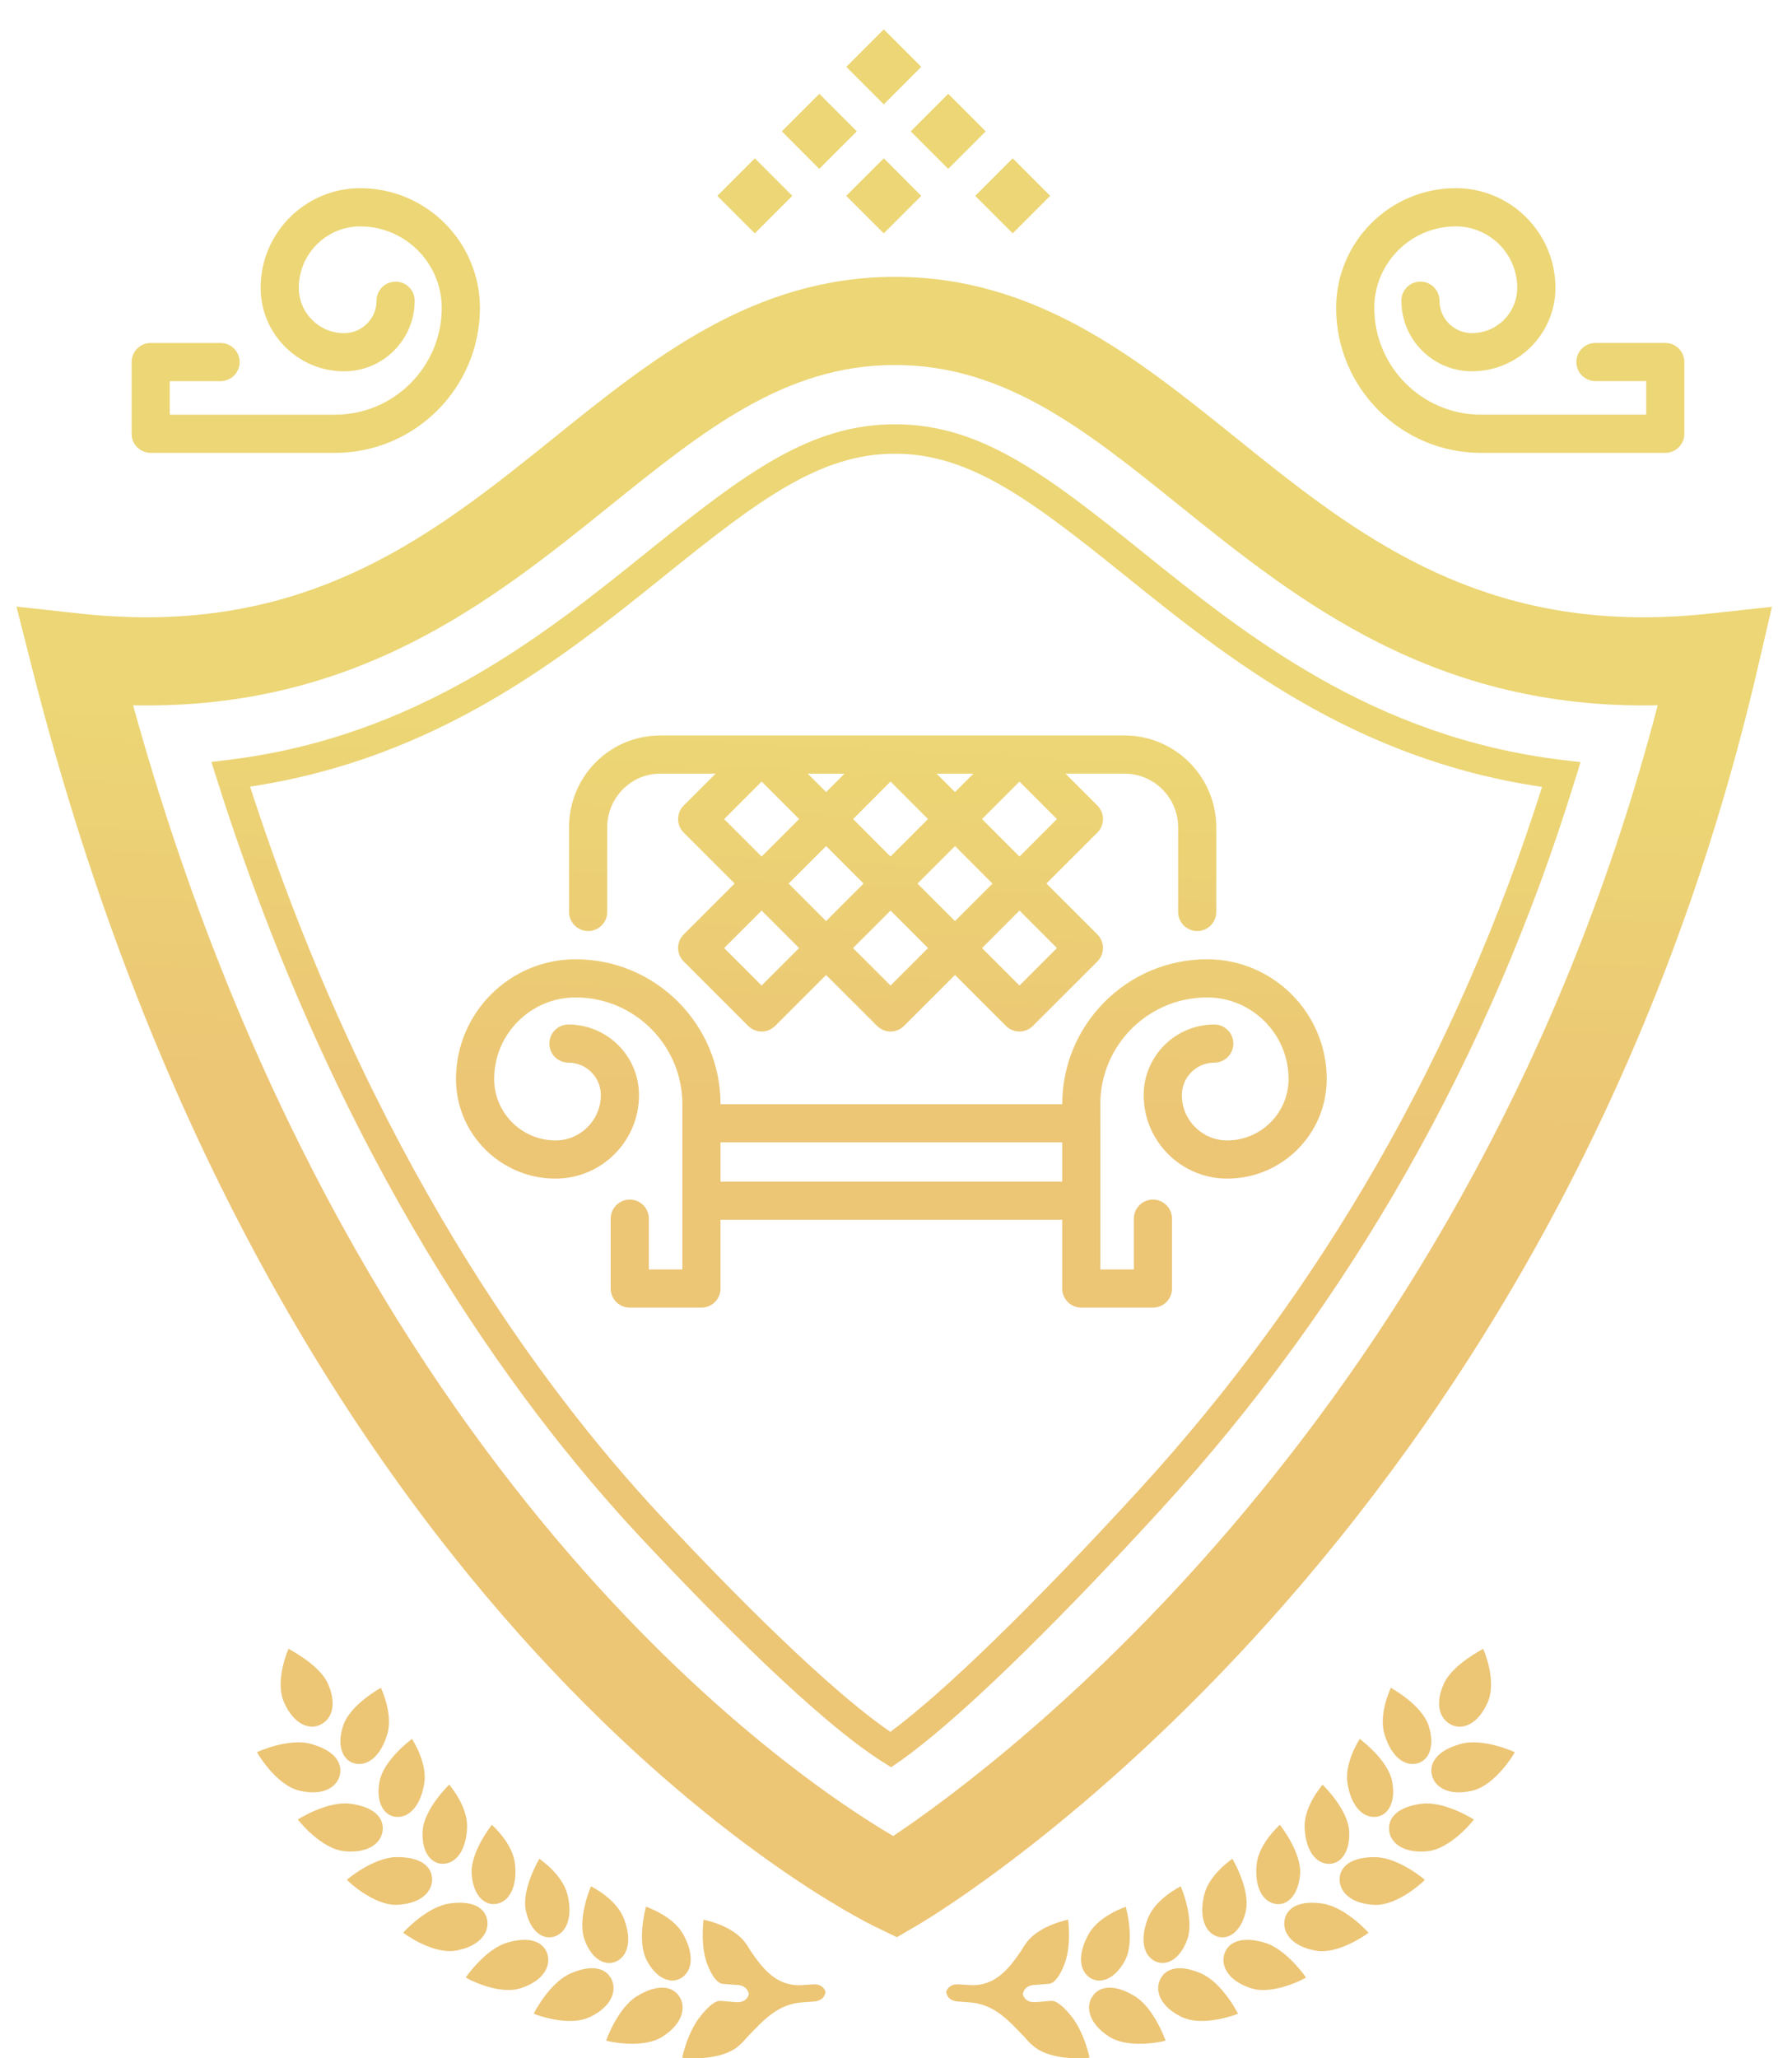 <?xml version="1.0" encoding="utf-8"?>
<!-- Generator: Adobe Illustrator 16.0.3, SVG Export Plug-In . SVG Version: 6.00 Build 0)  -->
<!DOCTYPE svg PUBLIC "-//W3C//DTD SVG 1.1//EN" "http://www.w3.org/Graphics/SVG/1.1/DTD/svg11.dtd">
<svg version="1.1" id="Layer_1" xmlns="http://www.w3.org/2000/svg" xmlns:xlink="http://www.w3.org/1999/xlink" x="0px" y="0px"
	 width="61px" height="70.04px" viewBox="0 0 61 70.04" enable-background="new 0 0 61 70.04" xml:space="preserve">
<g>
	<linearGradient id="SVGID_1_" gradientUnits="userSpaceOnUse" x1="18.312" y1="44.134" x2="19.479" y2="18.801">
		<stop  offset="0.253" style="stop-color:#ECC575"/>
		<stop  offset="0.769" style="stop-color:#ECD675"/>
	</linearGradient>
	<path fill="url(#SVGID_1_)" d="M18.63,66.481c-0.137-0.417-0.606-0.598-1.358-0.381c-0.75,0.215-1.419,1.186-1.417,1.189
		c-0.009,0.008,1.104,0.621,1.88,0.361C18.506,67.398,18.763,66.894,18.63,66.481z"/>
	<linearGradient id="SVGID_2_" gradientUnits="userSpaceOnUse" x1="19.582" y1="44.193" x2="20.749" y2="18.859">
		<stop  offset="0.253" style="stop-color:#ECC575"/>
		<stop  offset="0.769" style="stop-color:#ECD675"/>
	</linearGradient>
	<path fill="url(#SVGID_2_)" d="M18.916,65.879c0.402-0.162,0.574-0.696,0.401-1.41c-0.175-0.705-0.957-1.213-0.957-1.221
		c0.004,0-0.615,1.02-0.46,1.764C18.057,65.756,18.522,66.042,18.916,65.879z"/>
	<linearGradient id="SVGID_3_" gradientUnits="userSpaceOnUse" x1="17.702" y1="44.106" x2="18.868" y2="18.773">
		<stop  offset="0.253" style="stop-color:#ECC575"/>
		<stop  offset="0.769" style="stop-color:#ECD675"/>
	</linearGradient>
	<path fill="url(#SVGID_3_)" d="M17.532,63.429c-0.081-0.724-0.789-1.329-0.788-1.337c0.003,0-0.744,0.93-0.688,1.685
		c0.058,0.761,0.478,1.104,0.892,0.996C17.367,64.665,17.609,64.159,17.532,63.429z"/>
	<linearGradient id="SVGID_4_" gradientUnits="userSpaceOnUse" x1="23.065" y1="44.353" x2="24.231" y2="19.02">
		<stop  offset="0.253" style="stop-color:#ECC575"/>
		<stop  offset="0.769" style="stop-color:#ECD675"/>
	</linearGradient>
	<path fill="url(#SVGID_4_)" d="M23.121,67.93c-0.246-0.367-0.754-0.418-1.426-0.014c-0.673,0.403-1.063,1.518-1.06,1.521
		c-0.006,0.008,1.241,0.312,1.93-0.144C23.249,68.849,23.362,68.292,23.121,67.93z"/>
	<linearGradient id="SVGID_5_" gradientUnits="userSpaceOnUse" x1="16.154" y1="44.035" x2="17.32" y2="18.701">
		<stop  offset="0.253" style="stop-color:#ECC575"/>
		<stop  offset="0.769" style="stop-color:#ECD675"/>
	</linearGradient>
	<path fill="url(#SVGID_5_)" d="M16.584,65.331c-0.083-0.432-0.521-0.674-1.295-0.558c-0.773,0.114-1.565,0.987-1.564,0.99
		c-0.009,0.005,1.015,0.764,1.818,0.606C16.338,66.221,16.66,65.754,16.584,65.331z"/>
	<linearGradient id="SVGID_6_" gradientUnits="userSpaceOnUse" x1="26.785" y1="44.524" x2="27.951" y2="19.19">
		<stop  offset="0.253" style="stop-color:#ECC575"/>
		<stop  offset="0.769" style="stop-color:#ECD675"/>
	</linearGradient>
	<path fill="url(#SVGID_6_)" d="M27.662,67.524c-0.121,0.008-0.245,0.018-0.367,0.025c-0.872,0.05-1.346-0.58-1.753-1.178
		c-0.055-0.099-0.12-0.197-0.198-0.299c-0.453-0.58-1.391-0.744-1.394-0.752c0.002,0.002-0.125,0.898,0.138,1.547
		c0.127,0.318,0.305,0.614,0.509,0.637c0.168,0.015,0.339,0.029,0.509,0.039c0.361,0.024,0.385,0.314,0.385,0.314
		s-0.049,0.293-0.423,0.271c-0.177-0.014-0.351-0.026-0.528-0.043c-0.208-0.022-0.452,0.224-0.678,0.498
		c-0.459,0.549-0.641,1.433-0.638,1.435c-0.005,0.01,1.285,0.146,1.916-0.399c0.108-0.092,0.197-0.186,0.271-0.277
		c0.547-0.561,1.034-1.157,1.921-1.209c0.126-0.008,0.254-0.018,0.38-0.027c0.382-0.033,0.389-0.332,0.388-0.332
		C28.1,67.774,28.03,67.491,27.662,67.524z"/>
	<linearGradient id="SVGID_7_" gradientUnits="userSpaceOnUse" x1="21.59" y1="44.286" x2="22.757" y2="18.952">
		<stop  offset="0.253" style="stop-color:#ECC575"/>
		<stop  offset="0.769" style="stop-color:#ECD675"/>
	</linearGradient>
	<path fill="url(#SVGID_7_)" d="M21.023,66.719c0.378-0.215,0.479-0.766,0.208-1.45c-0.27-0.679-1.114-1.078-1.115-1.085
		c0.004,0-0.474,1.091-0.221,1.809C20.151,66.711,20.651,66.933,21.023,66.719z"/>
	<linearGradient id="SVGID_8_" gradientUnits="userSpaceOnUse" x1="20.627" y1="44.241" x2="21.793" y2="18.907">
		<stop  offset="0.253" style="stop-color:#ECC575"/>
		<stop  offset="0.769" style="stop-color:#ECD675"/>
	</linearGradient>
	<path fill="url(#SVGID_8_)" d="M20.818,67.353c-0.193-0.396-0.683-0.515-1.4-0.2c-0.719,0.313-1.251,1.364-1.249,1.366
		c-0.008,0.008,1.18,0.472,1.917,0.112C20.818,68.278,21.006,67.745,20.818,67.353z"/>
	<linearGradient id="SVGID_9_" gradientUnits="userSpaceOnUse" x1="23.689" y1="44.381" x2="24.855" y2="19.048">
		<stop  offset="0.253" style="stop-color:#ECC575"/>
		<stop  offset="0.769" style="stop-color:#ECD675"/>
	</linearGradient>
	<path fill="url(#SVGID_9_)" d="M23.239,67.272c0.35-0.262,0.374-0.822,0.01-1.466c-0.363-0.636-1.26-0.921-1.261-0.927
		c0.005,0-0.324,1.145,0.025,1.822C22.366,67.377,22.897,67.536,23.239,67.272z"/>
	<linearGradient id="SVGID_10_" gradientUnits="userSpaceOnUse" x1="12.424" y1="43.863" x2="13.591" y2="18.529">
		<stop  offset="0.253" style="stop-color:#ECC575"/>
		<stop  offset="0.769" style="stop-color:#ECD675"/>
	</linearGradient>
	<path fill="url(#SVGID_10_)" d="M13.028,62.267c0.034-0.44-0.329-0.792-1.111-0.892c-0.779-0.1-1.775,0.533-1.775,0.537
		c-0.008,0.004,0.788,1.019,1.607,1.082C12.56,63.064,12.993,62.7,13.028,62.267z"/>
	<linearGradient id="SVGID_11_" gradientUnits="userSpaceOnUse" x1="11.076" y1="43.801" x2="12.242" y2="18.468">
		<stop  offset="0.253" style="stop-color:#ECC575"/>
		<stop  offset="0.769" style="stop-color:#ECD675"/>
	</linearGradient>
	<path fill="url(#SVGID_11_)" d="M10.935,58.672c0.395-0.213,0.523-0.728,0.222-1.393c-0.298-0.652-1.33-1.162-1.333-1.176
		c-0.003-0.01-0.489,1.087-0.149,1.838C10.009,58.684,10.543,58.887,10.935,58.672z"/>
	<linearGradient id="SVGID_12_" gradientUnits="userSpaceOnUse" x1="10.911" y1="43.794" x2="12.077" y2="18.46">
		<stop  offset="0.253" style="stop-color:#ECC575"/>
		<stop  offset="0.769" style="stop-color:#ECD675"/>
	</linearGradient>
	<path fill="url(#SVGID_12_)" d="M11.572,60.387c0.09-0.432-0.224-0.838-0.989-1.047c-0.763-0.213-1.835,0.279-1.835,0.281
		c-0.009,0.004,0.651,1.135,1.458,1.313C11.002,61.118,11.481,60.814,11.572,60.387z"/>
	<linearGradient id="SVGID_13_" gradientUnits="userSpaceOnUse" x1="15.983" y1="44.027" x2="17.149" y2="18.693">
		<stop  offset="0.253" style="stop-color:#ECC575"/>
		<stop  offset="0.769" style="stop-color:#ECD675"/>
	</linearGradient>
	<path fill="url(#SVGID_13_)" d="M14.706,63.288c0.124,0.104,0.278,0.146,0.438,0.127c0.431-0.051,0.737-0.521,0.756-1.254
		c0.015-0.727-0.609-1.426-0.607-1.432c-0.001,0-0.002-0.004-0.002-0.004c0.003,0.002-0.86,0.822-0.904,1.581
		C14.359,62.782,14.496,63.118,14.706,63.288z"/>
	<linearGradient id="SVGID_14_" gradientUnits="userSpaceOnUse" x1="14.443" y1="43.956" x2="15.609" y2="18.623">
		<stop  offset="0.253" style="stop-color:#ECC575"/>
		<stop  offset="0.769" style="stop-color:#ECD675"/>
	</linearGradient>
	<path fill="url(#SVGID_14_)" d="M12.919,60.62c-0.141,0.752,0.18,1.201,0.608,1.205c0.435,0.008,0.801-0.416,0.915-1.146
		c0.111-0.72-0.419-1.501-0.417-1.511C14.029,59.17,13.063,59.868,12.919,60.62z"/>
	<linearGradient id="SVGID_15_" gradientUnits="userSpaceOnUse" x1="14.18" y1="43.944" x2="15.347" y2="18.61">
		<stop  offset="0.253" style="stop-color:#ECC575"/>
		<stop  offset="0.769" style="stop-color:#ECD675"/>
	</linearGradient>
	<path fill="url(#SVGID_15_)" d="M14.708,63.92c-0.008-0.166-0.073-0.311-0.191-0.428c-0.191-0.193-0.533-0.306-1.024-0.3
		c-0.783,0.007-1.685,0.767-1.685,0.771l0.003,0.002c-0.009,0.007,0.909,0.896,1.727,0.849
		C14.348,64.773,14.728,64.353,14.708,63.92z"/>
	<linearGradient id="SVGID_16_" gradientUnits="userSpaceOnUse" x1="13.107" y1="43.895" x2="14.273" y2="18.561">
		<stop  offset="0.253" style="stop-color:#ECC575"/>
		<stop  offset="0.769" style="stop-color:#ECD675"/>
	</linearGradient>
	<path fill="url(#SVGID_16_)" d="M11.679,58.725c-0.238,0.734,0.021,1.227,0.447,1.291c0.434,0.068,0.852-0.305,1.06-1.016
		c0.203-0.703-0.223-1.563-0.218-1.57C12.971,57.434,11.919,57.993,11.679,58.725z"/>
	<linearGradient id="SVGID_17_" gradientUnits="userSpaceOnUse" x1="35.75" y1="44.937" x2="36.916" y2="19.604">
		<stop  offset="0.253" style="stop-color:#ECC575"/>
		<stop  offset="0.769" style="stop-color:#ECD675"/>
	</linearGradient>
	<path fill="url(#SVGID_17_)" d="M35.768,68.084c-0.177,0.018-0.35,0.031-0.527,0.043c-0.374,0.022-0.424-0.271-0.424-0.271
		s0.024-0.29,0.386-0.313c0.17-0.012,0.34-0.025,0.509-0.041c0.205-0.021,0.383-0.316,0.51-0.637
		c0.264-0.646,0.137-1.543,0.137-1.546c0,0.009-0.938,0.173-1.395,0.753c-0.076,0.1-0.141,0.199-0.197,0.299
		c-0.406,0.596-0.881,1.227-1.752,1.176c-0.121-0.008-0.246-0.018-0.367-0.024c-0.369-0.032-0.438,0.25-0.437,0.25
		c-0.001,0,0.005,0.3,0.388,0.332c0.127,0.011,0.254,0.021,0.381,0.028c0.887,0.051,1.371,0.648,1.92,1.207
		c0.074,0.094,0.162,0.188,0.271,0.277c0.629,0.545,1.92,0.41,1.916,0.4c0.003-0.002-0.18-0.887-0.639-1.436
		C36.223,68.31,35.979,68.064,35.768,68.084z"/>
	<linearGradient id="SVGID_18_" gradientUnits="userSpaceOnUse" x1="38.605" y1="45.069" x2="39.772" y2="19.735">
		<stop  offset="0.253" style="stop-color:#ECC575"/>
		<stop  offset="0.769" style="stop-color:#ECD675"/>
	</linearGradient>
	<path fill="url(#SVGID_18_)" d="M38.298,66.704c0.349-0.68,0.021-1.824,0.024-1.822c0,0.004-0.899,0.289-1.262,0.926
		c-0.361,0.643-0.34,1.203,0.01,1.466C37.413,67.536,37.945,67.377,38.298,66.704z"/>
	<linearGradient id="SVGID_19_" gradientUnits="userSpaceOnUse" x1="49.483" y1="45.57" x2="50.65" y2="20.236">
		<stop  offset="0.253" style="stop-color:#ECC575"/>
		<stop  offset="0.769" style="stop-color:#ECD675"/>
	</linearGradient>
	<path fill="url(#SVGID_19_)" d="M48.393,61.377c-0.781,0.098-1.144,0.449-1.108,0.891c0.034,0.432,0.467,0.797,1.278,0.727
		c0.817-0.063,1.614-1.076,1.604-1.08C50.168,61.909,49.172,61.277,48.393,61.377z"/>
	<linearGradient id="SVGID_20_" gradientUnits="userSpaceOnUse" x1="45.944" y1="45.407" x2="47.111" y2="20.073">
		<stop  offset="0.253" style="stop-color:#ECC575"/>
		<stop  offset="0.769" style="stop-color:#ECD675"/>
	</linearGradient>
	<path fill="url(#SVGID_20_)" d="M45.018,60.73c0.002,0.005-0.623,0.704-0.608,1.431c0.021,0.733,0.325,1.205,0.757,1.256
		c0.161,0.019,0.314-0.024,0.438-0.127c0.209-0.172,0.348-0.508,0.32-0.982c-0.043-0.76-0.908-1.579-0.904-1.581L45.018,60.73z"/>
	<linearGradient id="SVGID_21_" gradientUnits="userSpaceOnUse" x1="48.512" y1="45.525" x2="49.678" y2="20.191">
		<stop  offset="0.253" style="stop-color:#ECC575"/>
		<stop  offset="0.769" style="stop-color:#ECD675"/>
	</linearGradient>
	<path fill="url(#SVGID_21_)" d="M48.184,60.016c0.428-0.064,0.687-0.557,0.448-1.291c-0.239-0.73-1.292-1.291-1.289-1.295
		c0.005,0.008-0.423,0.867-0.218,1.57C47.333,59.711,47.751,60.084,48.184,60.016z"/>
	<linearGradient id="SVGID_22_" gradientUnits="userSpaceOnUse" x1="50.801" y1="45.63" x2="51.967" y2="20.297">
		<stop  offset="0.253" style="stop-color:#ECC575"/>
		<stop  offset="0.769" style="stop-color:#ECD675"/>
	</linearGradient>
	<path fill="url(#SVGID_22_)" d="M49.727,59.34c-0.765,0.209-1.08,0.615-0.988,1.047c0.093,0.427,0.57,0.73,1.365,0.548
		c0.809-0.179,1.47-1.31,1.459-1.313C51.563,59.62,50.49,59.127,49.727,59.34z"/>
	<linearGradient id="SVGID_23_" gradientUnits="userSpaceOnUse" x1="39.467" y1="45.108" x2="40.633" y2="19.774">
		<stop  offset="0.253" style="stop-color:#ECC575"/>
		<stop  offset="0.769" style="stop-color:#ECD675"/>
	</linearGradient>
	<path fill="url(#SVGID_23_)" d="M38.616,67.917c-0.673-0.404-1.183-0.354-1.429,0.014c-0.242,0.361-0.127,0.919,0.558,1.363
		c0.688,0.455,1.938,0.15,1.93,0.144C39.678,69.434,39.288,68.321,38.616,67.917z"/>
	<linearGradient id="SVGID_24_" gradientUnits="userSpaceOnUse" x1="47.342" y1="45.471" x2="48.508" y2="20.138">
		<stop  offset="0.253" style="stop-color:#ECC575"/>
		<stop  offset="0.769" style="stop-color:#ECD675"/>
	</linearGradient>
	<path fill="url(#SVGID_24_)" d="M46.285,59.17c0.002,0.008-0.528,0.789-0.416,1.51c0.113,0.729,0.479,1.152,0.914,1.145
		c0.429-0.002,0.75-0.453,0.607-1.205C47.246,59.868,46.282,59.172,46.285,59.17z"/>
	<linearGradient id="SVGID_25_" gradientUnits="userSpaceOnUse" x1="50.424" y1="45.613" x2="51.59" y2="20.279">
		<stop  offset="0.253" style="stop-color:#ECC575"/>
		<stop  offset="0.769" style="stop-color:#ECD675"/>
	</linearGradient>
	<path fill="url(#SVGID_25_)" d="M50.634,57.943c0.343-0.751-0.146-1.849-0.149-1.838c-0.002,0.013-1.032,0.522-1.332,1.177
		c-0.301,0.663-0.172,1.178,0.223,1.393C49.768,58.888,50.301,58.685,50.634,57.943z"/>
	<linearGradient id="SVGID_26_" gradientUnits="userSpaceOnUse" x1="47.899" y1="45.497" x2="49.066" y2="20.163">
		<stop  offset="0.253" style="stop-color:#ECC575"/>
		<stop  offset="0.769" style="stop-color:#ECD675"/>
	</linearGradient>
	<path fill="url(#SVGID_26_)" d="M45.792,63.495c-0.118,0.116-0.185,0.262-0.19,0.428c-0.021,0.432,0.358,0.852,1.17,0.893
		c0.816,0.048,1.735-0.842,1.727-0.85H48.5c0.003-0.006-0.898-0.766-1.682-0.771C46.325,63.187,45.984,63.299,45.792,63.495z"/>
	<linearGradient id="SVGID_27_" gradientUnits="userSpaceOnUse" x1="46.079" y1="45.413" x2="47.246" y2="20.079">
		<stop  offset="0.253" style="stop-color:#ECC575"/>
		<stop  offset="0.769" style="stop-color:#ECD675"/>
	</linearGradient>
	<path fill="url(#SVGID_27_)" d="M45.02,64.774c-0.771-0.117-1.211,0.125-1.293,0.559c-0.078,0.424,0.244,0.89,1.039,1.039
		c0.805,0.155,1.827-0.604,1.817-0.607C46.587,65.76,45.795,64.888,45.02,64.774z"/>
	<linearGradient id="SVGID_28_" gradientUnits="userSpaceOnUse" x1="42.584" y1="45.252" x2="43.751" y2="19.918">
		<stop  offset="0.253" style="stop-color:#ECC575"/>
		<stop  offset="0.769" style="stop-color:#ECD675"/>
	</linearGradient>
	<path fill="url(#SVGID_28_)" d="M42.411,65.012c0.153-0.744-0.466-1.764-0.461-1.764c0,0.008-0.783,0.516-0.957,1.221
		c-0.175,0.714-0.002,1.248,0.401,1.41C41.788,66.042,42.253,65.756,42.411,65.012z"/>
	<linearGradient id="SVGID_29_" gradientUnits="userSpaceOnUse" x1="40.655" y1="45.163" x2="41.822" y2="19.829">
		<stop  offset="0.253" style="stop-color:#ECC575"/>
		<stop  offset="0.769" style="stop-color:#ECD675"/>
	</linearGradient>
	<path fill="url(#SVGID_29_)" d="M40.416,65.991c0.252-0.717-0.227-1.808-0.223-1.808c0,0.008-0.844,0.407-1.115,1.085
		c-0.27,0.686-0.17,1.234,0.209,1.449C39.659,66.933,40.159,66.709,40.416,65.991z"/>
	<linearGradient id="SVGID_30_" gradientUnits="userSpaceOnUse" x1="41.835" y1="45.217" x2="43.002" y2="19.884">
		<stop  offset="0.253" style="stop-color:#ECC575"/>
		<stop  offset="0.769" style="stop-color:#ECD675"/>
	</linearGradient>
	<path fill="url(#SVGID_30_)" d="M40.891,67.154c-0.716-0.315-1.207-0.196-1.398,0.2c-0.188,0.393,0,0.926,0.73,1.277
		c0.737,0.359,1.926-0.104,1.918-0.111C42.143,68.518,41.611,67.467,40.891,67.154z"/>
	<linearGradient id="SVGID_31_" gradientUnits="userSpaceOnUse" x1="44.355" y1="45.334" x2="45.521" y2="20">
		<stop  offset="0.253" style="stop-color:#ECC575"/>
		<stop  offset="0.769" style="stop-color:#ECD675"/>
	</linearGradient>
	<path fill="url(#SVGID_31_)" d="M43.363,64.773c0.412,0.108,0.832-0.235,0.892-0.996c0.056-0.755-0.69-1.685-0.688-1.685
		c0,0.008-0.707,0.613-0.789,1.337C42.702,64.159,42.943,64.665,43.363,64.773z"/>
	<linearGradient id="SVGID_32_" gradientUnits="userSpaceOnUse" x1="44.048" y1="45.319" x2="45.214" y2="19.985">
		<stop  offset="0.253" style="stop-color:#ECC575"/>
		<stop  offset="0.769" style="stop-color:#ECD675"/>
	</linearGradient>
	<path fill="url(#SVGID_32_)" d="M43.039,66.1c-0.752-0.217-1.221-0.036-1.359,0.381c-0.133,0.413,0.123,0.917,0.895,1.17
		c0.775,0.26,1.891-0.354,1.88-0.361C44.457,67.286,43.788,66.314,43.039,66.1z"/>
	<linearGradient id="SVGID_33_" gradientUnits="userSpaceOnUse" x1="29.334" y1="44.642" x2="30.5" y2="19.309">
		<stop  offset="0.253" style="stop-color:#ECC575"/>
		<stop  offset="0.769" style="stop-color:#ECD675"/>
	</linearGradient>
	<path fill="url(#SVGID_33_)" d="M58.214,20.877c-0.776,0.085-1.543,0.128-2.276,0.128c-6.283,0-10.155-3.117-13.899-6.132
		c-3.329-2.68-6.772-5.452-11.576-5.452c-4.803,0-8.246,2.771-11.575,5.452c-3.745,3.015-7.618,6.132-13.899,6.132
		c-0.741,0-1.508-0.043-2.278-0.128l-2.15-0.236l0.532,2.097C9.376,55.374,28.979,65.169,29.81,65.57l0.72,0.348l0.69-0.403
		c0.883-0.518,21.696-12.998,28.618-42.807l0.479-2.06L58.214,20.877z M30.405,62.475C26.947,60.445,11.807,50.256,4.531,24
		c7.591,0.156,12.199-3.54,16.237-6.791c3.192-2.569,5.949-4.789,9.694-4.789c3.746,0,6.503,2.219,9.694,4.789
		c4.045,3.256,8.688,6.952,16.273,6.79C50.122,48.159,33.97,60.091,30.405,62.475z"/>
	<linearGradient id="SVGID_34_" gradientUnits="userSpaceOnUse" x1="29.636" y1="44.656" x2="30.803" y2="19.322">
		<stop  offset="0.253" style="stop-color:#ECC575"/>
		<stop  offset="0.769" style="stop-color:#ECD675"/>
	</linearGradient>
	<path fill="url(#SVGID_34_)" d="M30.462,14.438c-2.889,0-5.085,1.65-8.429,4.342c-3.477,2.799-7.803,6.283-14.24,7.074
		l-0.597,0.073l0.182,0.574c4.103,12.967,10.109,21.193,14.426,25.81c2.543,2.719,6.039,6.252,8.25,7.647l0.28,0.177l0.272-0.189
		c1.86-1.296,5.019-4.337,8.894-8.563c6.463-7.049,11.215-15.419,14.124-24.877l0.177-0.572l-0.595-0.071
		c-6.485-0.773-10.827-4.271-14.315-7.082C35.545,16.088,33.348,14.438,30.462,14.438z M38.764,50.708
		c-3.641,3.969-6.623,6.867-8.456,8.222c-1.688-1.151-4.428-3.724-7.774-7.302c-4.183-4.474-9.982-12.399-14.022-24.862
		c6.388-0.958,10.68-4.413,14.148-7.206c3.174-2.556,5.249-4.122,7.802-4.122c2.551,0,4.626,1.566,7.802,4.121
		c3.481,2.805,7.79,6.276,14.229,7.217C49.612,35.861,44.995,43.91,38.764,50.708z"/>
	<linearGradient id="SVGID_35_" gradientUnits="userSpaceOnUse" x1="29.693" y1="44.659" x2="30.859" y2="19.325">
		<stop  offset="0.253" style="stop-color:#ECC575"/>
		<stop  offset="0.769" style="stop-color:#ECD675"/>
	</linearGradient>
	<path fill="url(#SVGID_35_)" d="M22.477,25.027c-0.836,0-1.618,0.326-2.204,0.918c-0.582,0.589-0.902,1.373-0.902,2.208v2.879
		c0,0.358,0.291,0.649,0.649,0.649c0.359,0,0.65-0.291,0.65-0.649v-2.879c0-1.008,0.81-1.828,1.806-1.828h1.883l-1.087,1.087
		c-0.122,0.122-0.19,0.287-0.19,0.459c0,0.172,0.069,0.337,0.191,0.459l1.735,1.733l-1.736,1.735
		c-0.122,0.122-0.19,0.287-0.19,0.459c0,0.172,0.069,0.337,0.191,0.459l2.195,2.193c0.127,0.127,0.292,0.19,0.459,0.19
		c0.166,0,0.333-0.063,0.459-0.19l1.734-1.734l1.736,1.734c0.127,0.127,0.292,0.19,0.459,0.19s0.332-0.063,0.459-0.19l1.735-1.734
		l1.733,1.734c0.127,0.126,0.294,0.19,0.461,0.19c0.165,0,0.331-0.063,0.458-0.19l2.195-2.193c0.122-0.122,0.19-0.287,0.19-0.459
		c0-0.172-0.068-0.338-0.189-0.459l-1.736-1.735l1.735-1.733c0.122-0.122,0.19-0.288,0.19-0.459c0-0.172-0.068-0.338-0.189-0.459
		l-1.088-1.087h2.008c1.007,0,1.827,0.82,1.827,1.828v2.879c0,0.358,0.29,0.649,0.649,0.649s0.649-0.291,0.649-0.649v-2.879
		c0-1.725-1.402-3.127-3.126-3.127H23.728H22.477z M25.926,33.535L24.65,32.26l1.276-1.276l0.666,0.666l0.609,0.61L25.926,33.535z
		 M30.314,33.535l-1.277-1.275l0.639-0.638l0.638-0.638l0.639,0.638l0.638,0.638L30.314,33.535z M35.979,32.26l-1.275,1.275
		l-1.275-1.275l0.609-0.61l0.666-0.666L35.979,32.26z M34.703,26.596l1.275,1.276l-1.275,1.275l-0.576-0.576l-0.699-0.701
		L34.703,26.596z M33.136,26.326l-0.627,0.626l-0.626-0.626H33.136z M32.509,28.789l0.452,0.452l0.823,0.825l-0.595,0.596
		l-0.681,0.68l-0.639-0.638l-0.637-0.638l0.637-0.638L32.509,28.789z M30.314,26.595l1.276,1.275l-0.638,0.638l-0.639,0.638
		l-0.499-0.5L29.04,27.87L30.314,26.595z M28.748,26.326l-0.626,0.626l-0.626-0.626H28.748z M28.121,28.789l0.5,0.5l0.775,0.776
		l-0.638,0.638l-0.639,0.639l-0.665-0.666l-0.61-0.61l0.638-0.638L28.121,28.789z M25.927,26.595l1.276,1.275l-0.639,0.639
		l-0.638,0.638l-1.276-1.275L25.927,26.595z"/>
	<linearGradient id="SVGID_36_" gradientUnits="userSpaceOnUse" x1="29.977" y1="44.671" x2="31.144" y2="19.338">
		<stop  offset="0.253" style="stop-color:#ECC575"/>
		<stop  offset="0.769" style="stop-color:#ECD675"/>
	</linearGradient>
	<path fill="url(#SVGID_36_)" d="M36.159,37.572H24.527c0-2.718-2.212-4.931-4.931-4.931c-2.247,0-4.074,1.828-4.074,4.074
		c0,1.869,1.521,3.39,3.389,3.39c1.567,0,2.841-1.274,2.841-2.841c0-1.326-1.078-2.403-2.403-2.403
		c-0.358,0-0.649,0.291-0.649,0.649c0,0.359,0.291,0.649,0.649,0.649c0.609,0,1.104,0.496,1.104,1.105
		c0,0.85-0.691,1.542-1.542,1.542c-1.153,0-2.09-0.938-2.09-2.091c0-1.53,1.245-2.775,2.775-2.775c2.002,0,3.632,1.63,3.632,3.632
		v5.625h-1.141v-1.729c0-0.359-0.291-0.649-0.649-0.649c-0.359,0-0.65,0.29-0.65,0.649v2.378c0,0.358,0.291,0.649,0.65,0.649h2.439
		c0.359,0,0.649-0.291,0.649-0.649v-2.342h11.632v2.342c0,0.358,0.291,0.649,0.649,0.649h2.439c0.359,0,0.649-0.291,0.649-0.649
		v-2.378c0-0.359-0.29-0.649-0.649-0.649c-0.358,0-0.649,0.29-0.649,0.649v1.729h-1.142v-5.625c0-2.002,1.629-3.632,3.633-3.632
		c1.53,0,2.775,1.245,2.775,2.775c0,1.152-0.938,2.091-2.09,2.091c-0.852,0-1.543-0.692-1.543-1.542
		c0-0.609,0.495-1.105,1.104-1.105c0.359,0,0.649-0.29,0.649-0.649c0-0.358-0.29-0.649-0.649-0.649
		c-1.325,0-2.403,1.077-2.403,2.403c0,1.566,1.275,2.841,2.843,2.841c1.868,0,3.388-1.521,3.388-3.39
		c0-2.246-1.827-4.074-4.073-4.074C38.371,32.641,36.159,34.854,36.159,37.572z M36.159,40.206H24.527v-1.335h11.632V40.206z"/>
	<linearGradient id="SVGID_37_" gradientUnits="userSpaceOnUse" x1="28.336" y1="44.596" x2="29.503" y2="19.263">
		<stop  offset="0.253" style="stop-color:#ECC575"/>
		<stop  offset="0.769" style="stop-color:#ECD675"/>
	</linearGradient>
	<polygon fill="url(#SVGID_37_)" points="30.084,5.388 29.445,6.026 28.806,6.665 30.084,7.94 31.359,6.665 30.723,6.026 	"/>
	<linearGradient id="SVGID_38_" gradientUnits="userSpaceOnUse" x1="28.136" y1="44.586" x2="29.303" y2="19.253">
		<stop  offset="0.253" style="stop-color:#ECC575"/>
		<stop  offset="0.769" style="stop-color:#ECD675"/>
	</linearGradient>
	<polygon fill="url(#SVGID_38_)" points="30.084,3.551 30.723,2.913 31.359,2.275 30.084,1 28.809,2.275 29.584,3.051 	"/>
	<linearGradient id="SVGID_39_" gradientUnits="userSpaceOnUse" x1="30.424" y1="44.692" x2="31.591" y2="19.358">
		<stop  offset="0.253" style="stop-color:#ECC575"/>
		<stop  offset="0.769" style="stop-color:#ECD675"/>
	</linearGradient>
	<polygon fill="url(#SVGID_39_)" points="31.639,5.108 32.277,5.746 32.959,5.066 33.553,4.47 32.73,3.645 32.277,3.193 
		31.639,3.832 31.002,4.47 	"/>
	<linearGradient id="SVGID_40_" gradientUnits="userSpaceOnUse" x1="32.717" y1="44.797" x2="33.883" y2="19.464">
		<stop  offset="0.253" style="stop-color:#ECC575"/>
		<stop  offset="0.769" style="stop-color:#ECD675"/>
	</linearGradient>
	<polygon fill="url(#SVGID_40_)" points="34.473,7.94 35.748,6.665 34.473,5.388 33.807,6.054 33.197,6.665 	"/>
	<linearGradient id="SVGID_41_" gradientUnits="userSpaceOnUse" x1="26.047" y1="44.491" x2="27.214" y2="19.157">
		<stop  offset="0.253" style="stop-color:#ECC575"/>
		<stop  offset="0.769" style="stop-color:#ECD675"/>
	</linearGradient>
	<polygon fill="url(#SVGID_41_)" points="27.888,5.746 28.527,5.107 29.166,4.469 28.39,3.693 27.89,3.193 27.251,3.832 
		26.614,4.47 27.224,5.081 	"/>
	<linearGradient id="SVGID_42_" gradientUnits="userSpaceOnUse" x1="23.957" y1="44.394" x2="25.124" y2="19.061">
		<stop  offset="0.253" style="stop-color:#ECC575"/>
		<stop  offset="0.769" style="stop-color:#ECD675"/>
	</linearGradient>
	<polygon fill="url(#SVGID_42_)" points="26.97,6.665 26.361,6.054 25.695,5.388 24.419,6.665 25.695,7.94 	"/>
	<linearGradient id="SVGID_43_" gradientUnits="userSpaceOnUse" x1="8.921" y1="43.702" x2="10.088" y2="18.368">
		<stop  offset="0.253" style="stop-color:#ECC575"/>
		<stop  offset="0.769" style="stop-color:#ECD675"/>
	</linearGradient>
	<path fill="url(#SVGID_43_)" d="M5.13,15.409h2.342h3.933c2.718,0,4.931-2.212,4.931-4.931c0-2.246-1.828-4.074-4.074-4.074
		c-1.869,0-3.39,1.521-3.39,3.389c0,1.567,1.274,2.842,2.841,2.842c1.326,0,2.403-1.078,2.403-2.402
		c0-0.359-0.291-0.649-0.649-0.649c-0.359,0-0.649,0.29-0.649,0.649c0,0.609-0.496,1.104-1.105,1.104
		c-0.85,0-1.542-0.691-1.542-1.543c0-1.152,0.938-2.09,2.091-2.09c1.53,0,2.775,1.245,2.775,2.775c0,2.002-1.63,3.632-3.632,3.632
		H5.779v-1.142h1.729c0.359,0,0.649-0.29,0.649-0.648c0-0.359-0.29-0.65-0.649-0.65H5.13c-0.358,0-0.649,0.291-0.649,0.65v2.439
		C4.48,15.119,4.771,15.409,5.13,15.409z"/>
	<linearGradient id="SVGID_44_" gradientUnits="userSpaceOnUse" x1="49.889" y1="45.588" x2="51.055" y2="20.255">
		<stop  offset="0.253" style="stop-color:#ECC575"/>
		<stop  offset="0.769" style="stop-color:#ECD675"/>
	</linearGradient>
	<path fill="url(#SVGID_44_)" d="M50.412,15.409h3.933h2.342c0.358,0,0.649-0.29,0.649-0.649V12.32c0-0.359-0.291-0.65-0.649-0.65
		h-2.378c-0.359,0-0.649,0.291-0.649,0.65c0,0.358,0.29,0.648,0.649,0.648h1.729v1.142h-5.625c-2.002,0-3.632-1.63-3.632-3.632
		c0-1.53,1.245-2.775,2.775-2.775c1.152,0,2.091,0.938,2.091,2.09c0,0.852-0.692,1.543-1.542,1.543
		c-0.609,0-1.105-0.494-1.105-1.104c0-0.359-0.29-0.649-0.649-0.649c-0.357,0-0.648,0.29-0.648,0.649
		c0,1.324,1.077,2.402,2.403,2.402c1.566,0,2.841-1.274,2.841-2.842c0-1.868-1.521-3.389-3.39-3.389
		c-2.246,0-4.074,1.828-4.074,4.074C45.481,13.197,47.693,15.409,50.412,15.409z"/>
</g>
</svg>
